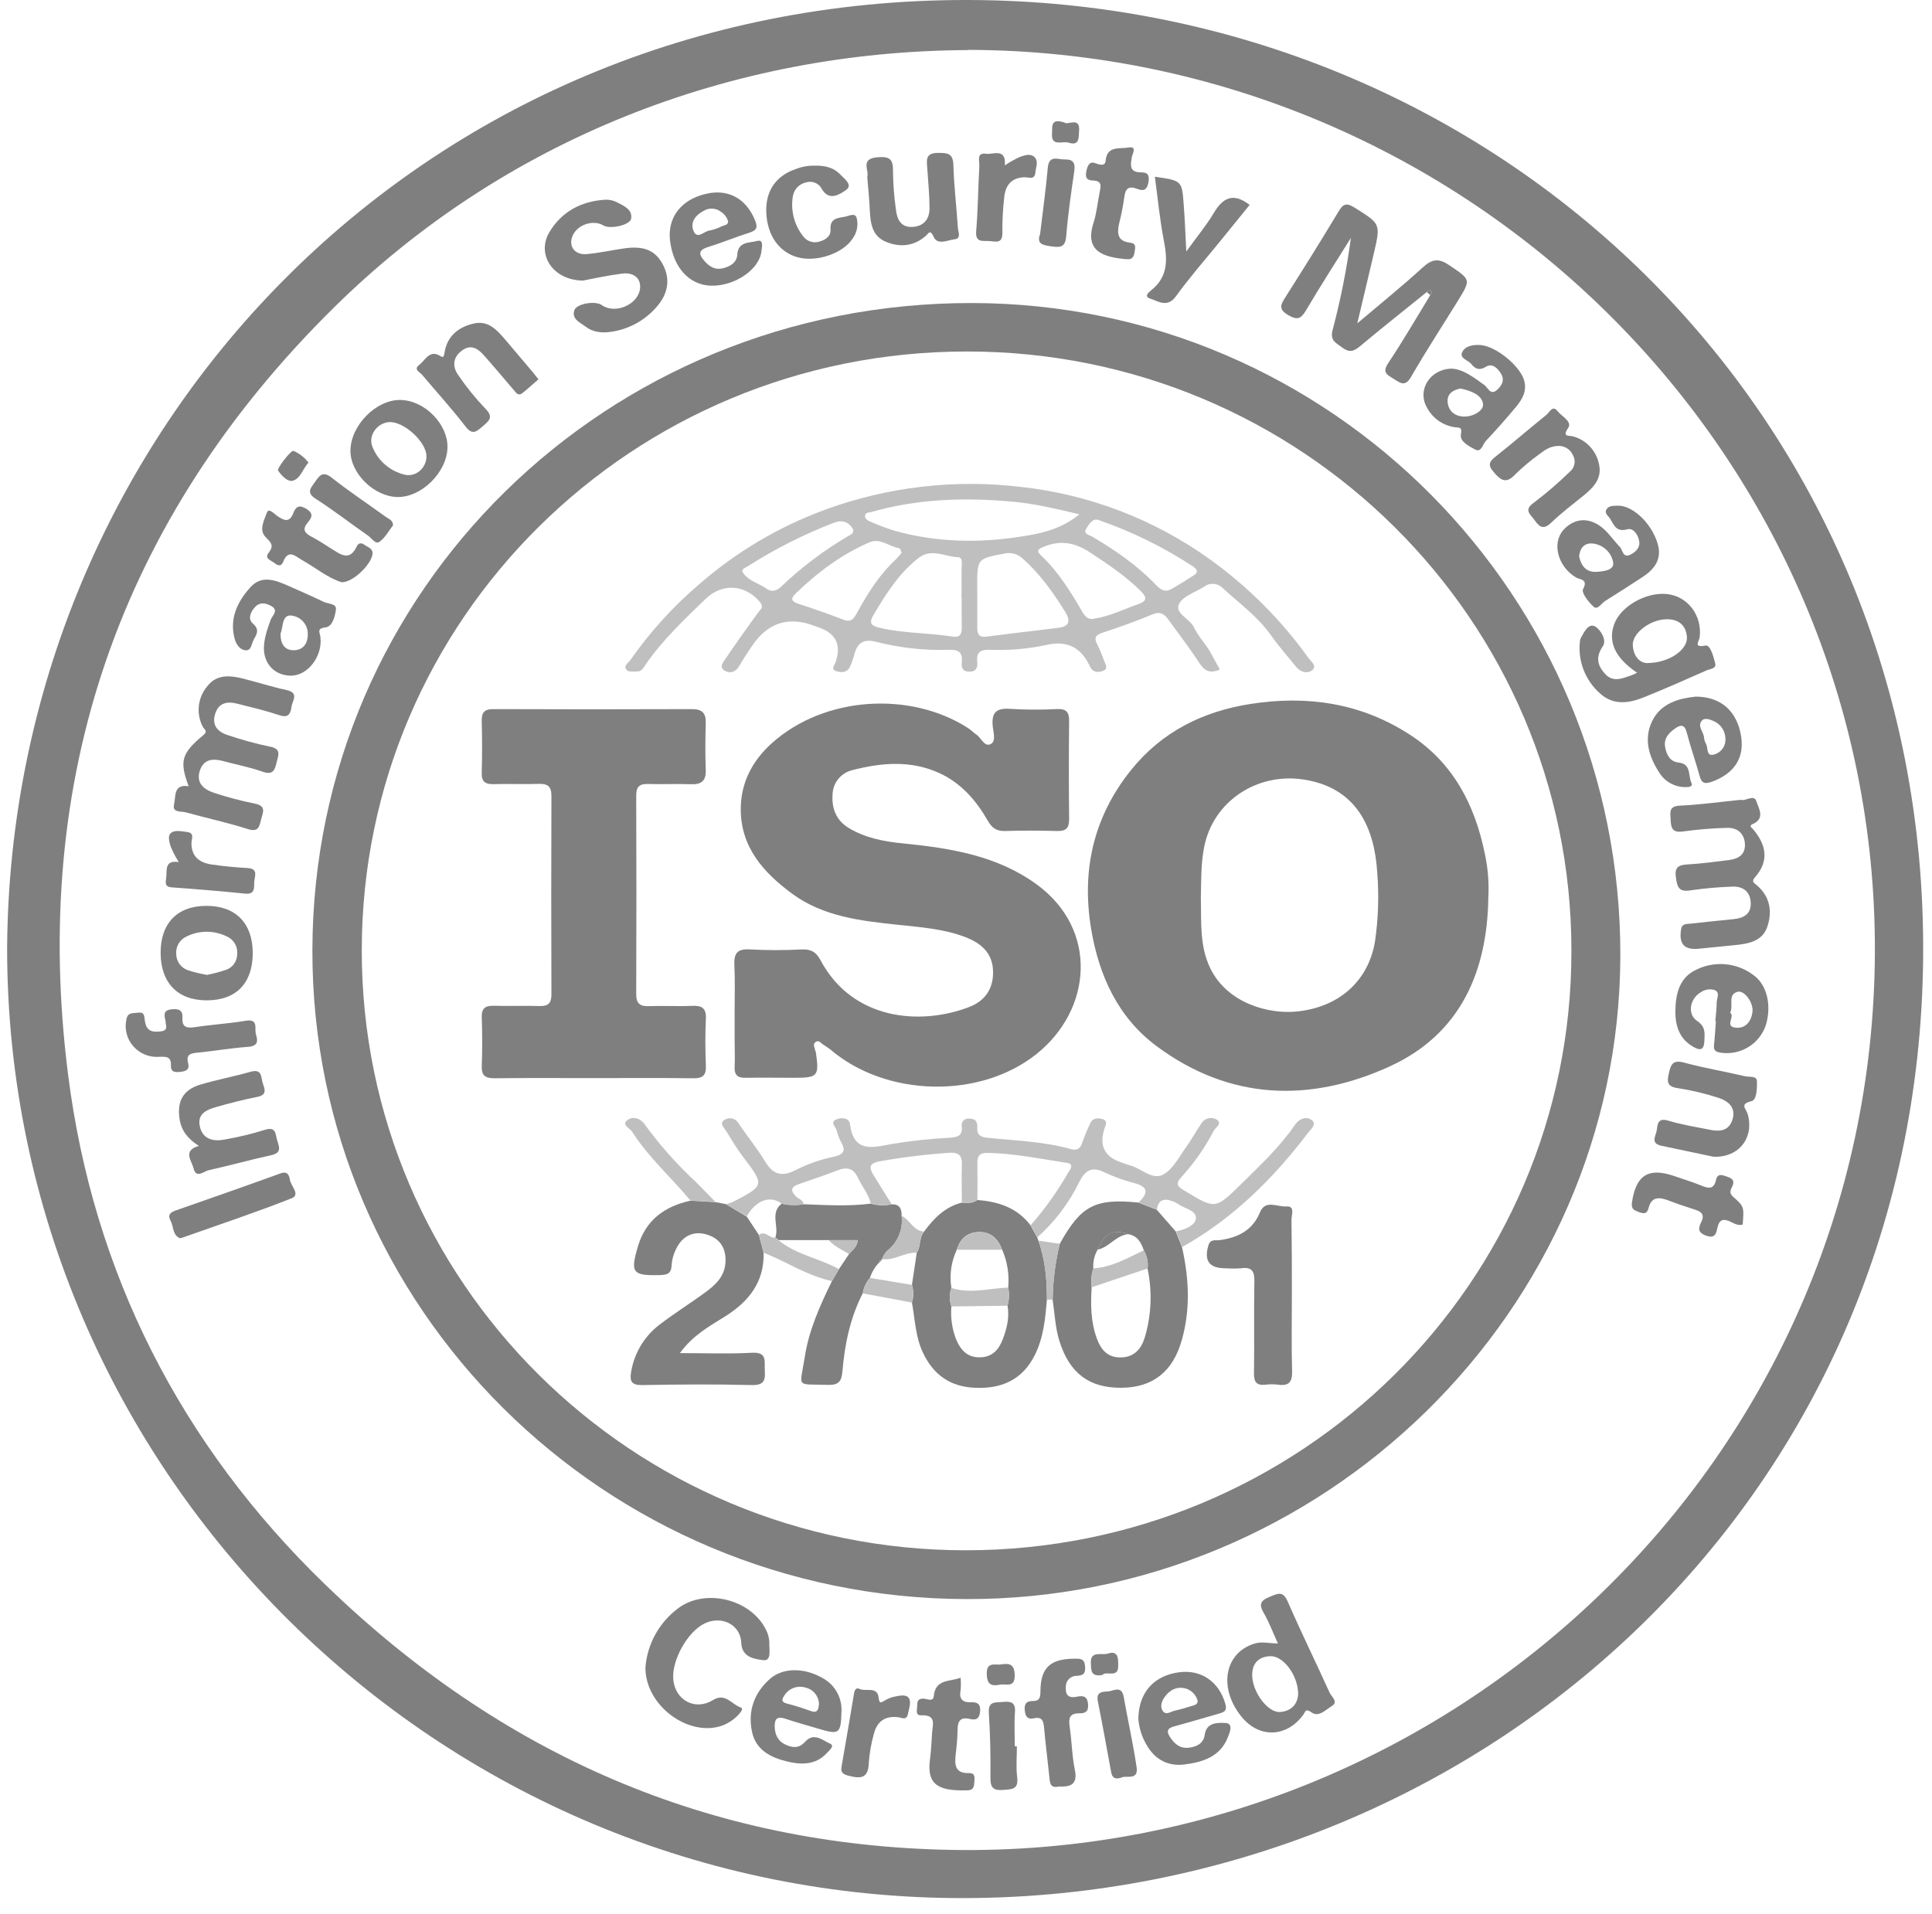 <?xml version="1.0" encoding="UTF-8"?>
<svg xmlns="http://www.w3.org/2000/svg" width="108" height="107" viewBox="0 0 108 107" fill="none">
  <g opacity="0.5">
    <path d="M0.398 53.022C0.575 24.266 23.417 -0.072 54.141 0C83.684 0.07 107.758 23.132 107.505 53.51C107.244 84.058 82.541 106.017 53.987 106.117C24.493 106.219 0.398 82.271 0.398 53.022ZM54.12 2.8C40.849 2.858 28.193 7.785 18.642 17.217C6.643 29.073 1.702 43.574 3.809 60.104C5.209 71.114 10.065 80.752 18.218 88.627C27.997 98.076 39.592 103.204 53.283 103.424C81.126 103.869 104.672 81.631 104.807 53.274C104.927 25.519 82.126 2.868 54.12 2.788V2.8Z" fill="black"></path>
    <path d="M17.463 53.114C17.504 32.991 33.903 16.906 54.342 16.942C74.403 16.974 90.641 33.346 90.578 53.468C90.514 73.242 73.991 89.467 53.98 89.4C33.769 89.332 17.422 73.09 17.463 53.114ZM54.04 19.651C35.336 19.651 20.228 34.618 20.223 53.132C20.217 71.646 35.322 86.67 53.978 86.672C72.725 86.672 87.873 71.676 87.843 53.144C87.845 34.648 72.728 19.653 54.077 19.651C54.065 19.651 54.052 19.651 54.04 19.651Z" fill="black"></path>
    <path d="M79.757 16.329C78.507 17.34 77.245 18.336 76.013 19.368C75.66 19.657 75.417 19.718 75.037 19.435C74.693 19.169 74.332 19.06 74.496 18.441C74.944 16.75 75.284 15.032 75.517 13.3C74.677 14.645 73.818 15.977 73.012 17.342C72.731 17.814 72.535 17.924 72.011 17.616C71.441 17.282 71.597 17.022 71.859 16.607C72.86 15.032 73.848 13.457 74.808 11.852C75.069 11.415 75.242 11.303 75.729 11.611C77.167 12.521 77.188 12.495 76.805 14.138C76.516 15.38 76.218 16.619 75.872 18.08C77.201 16.953 78.392 15.993 79.518 14.964C80.029 14.496 80.4 14.405 81.009 14.824C82.217 15.644 82.244 15.602 81.489 16.831C80.615 18.243 79.71 19.631 78.877 21.074C78.552 21.633 78.293 21.424 77.922 21.19C77.552 20.955 77.24 20.84 77.605 20.296C78.431 19.06 79.174 17.772 79.95 16.505C79.998 16.411 80.112 16.309 79.964 16.225C79.929 16.199 79.828 16.29 79.757 16.329Z" fill="black"></path>
    <path d="M97.306 44.716C97.58 44.81 98.06 44.378 98.188 44.81C98.305 45.181 98.693 45.758 97.982 46.068C97.735 46.175 97.929 46.278 98.012 46.374C98.735 47.239 98.908 48.135 98.109 49.04C97.88 49.3 98.058 49.363 98.215 49.498C98.951 50.132 99.079 50.961 98.795 51.808C98.527 52.613 97.76 52.762 97.003 52.837C96.332 52.905 95.66 52.968 94.987 53.038C94.155 53.127 93.846 52.786 93.971 51.969C94.026 51.619 94.276 51.664 94.49 51.64C95.307 51.547 96.126 51.465 96.943 51.383C97.502 51.32 97.906 51.08 97.865 50.445C97.825 49.809 97.398 49.531 96.787 49.57C96.025 49.598 95.263 49.668 94.508 49.776C93.851 49.886 93.758 49.601 93.683 49.048C93.609 48.495 93.809 48.359 94.319 48.329C95.109 48.284 95.896 48.177 96.683 48.077C97.213 48.009 97.58 47.746 97.541 47.169C97.502 46.592 97.119 46.264 96.544 46.283C95.725 46.304 94.906 46.371 94.095 46.483C93.504 46.571 93.408 46.32 93.389 45.827C93.366 45.384 93.285 45.067 93.936 45.039C95.044 44.99 96.152 44.831 97.306 44.716Z" fill="black"></path>
    <path d="M10.546 43.958C10.027 42.558 10.13 42.129 11.36 41.105C11.652 40.861 11.404 40.776 11.337 40.635C10.947 39.888 11.053 38.983 11.605 38.344C12.115 37.699 12.84 37.755 13.546 37.929C14.37 38.132 15.18 38.397 16.016 38.579C16.743 38.738 16.339 39.17 16.295 39.515C16.244 39.907 16.119 40.155 15.614 39.984C14.839 39.725 14.038 39.536 13.242 39.336C12.702 39.2 12.233 39.291 12.035 39.886C11.824 40.516 12.141 40.908 12.715 41.092C13.489 41.356 14.28 41.573 15.083 41.741C15.752 41.867 15.556 42.225 15.464 42.616C15.363 43.058 15.256 43.352 14.666 43.141C13.96 42.887 13.197 42.747 12.462 42.547C11.887 42.392 11.383 42.444 11.173 43.081C10.947 43.769 11.386 44.131 11.954 44.322C12.706 44.57 13.472 44.773 14.248 44.929C14.924 45.062 14.682 45.454 14.591 45.828C14.499 46.203 14.456 46.539 13.86 46.353C12.718 45.986 11.54 45.736 10.384 45.416C10.121 45.342 9.606 45.454 9.733 44.955C9.83 44.533 9.687 43.814 10.546 43.958Z" fill="black"></path>
    <path d="M32.587 15.687C30.888 15.664 29.979 14.219 30.709 12.983C31.394 11.832 32.49 11.245 33.838 11.165C34.073 11.156 34.306 11.209 34.512 11.319C34.883 11.515 35.363 11.711 35.28 12.225C35.221 12.589 34.105 12.827 33.741 12.609C33.116 12.232 32.153 12.609 31.964 13.309C31.814 13.834 32.171 14.261 32.8 14.205C33.506 14.143 34.191 13.989 34.886 13.888C36 13.727 36.635 13.996 37.057 14.793C37.478 15.589 37.369 16.436 36.668 17.199C36.024 17.928 35.139 18.408 34.172 18.549C33.663 18.625 33.157 18.584 32.742 18.266C32.441 18.037 31.952 17.85 32.1 17.358C32.22 16.969 33.281 16.8 33.642 17.057C34.376 17.582 35.65 17.041 35.776 16.161C35.857 15.591 35.447 15.204 34.775 15.296C33.963 15.4 33.16 15.575 32.587 15.687Z" fill="black"></path>
    <path d="M91.514 37.61C90.279 36.777 89.88 35.883 90.233 34.899C90.586 33.916 91.983 33.1 93.157 33.209C94.33 33.317 95.161 34.392 95.013 35.626C94.987 35.856 94.63 36.227 95.338 36.091C95.611 36.038 95.781 36.709 95.881 37.083C95.962 37.384 95.592 37.395 95.399 37.48C94.251 37.988 93.106 38.495 91.937 38.966C91.092 39.316 90.206 39.458 89.457 38.781C88.627 38.056 88.202 36.98 88.315 35.89C88.32 35.802 88.343 35.718 88.384 35.641C88.56 35.312 88.807 34.833 89.16 35.02C89.467 35.186 89.834 35.785 89.603 36.123C89.174 36.747 89.308 37.221 89.73 37.682C90.203 38.196 90.755 37.899 91.277 37.724C91.332 37.704 91.382 37.675 91.514 37.61ZM92.072 37.071C93.342 37.06 94.355 36.308 94.3 35.608C94.249 34.955 93.836 34.619 93.183 34.621C92.248 34.621 91.221 35.41 91.274 36.091C91.327 36.772 91.722 37.069 92.072 37.071Z" fill="black"></path>
    <path d="M36.08 93.217C36.184 91.914 36.846 90.715 37.896 89.924C39.41 88.771 41.975 89.399 42.815 91.109C42.939 91.34 43.004 91.595 43.006 91.856C42.99 92.218 43.151 92.885 42.653 92.813C42.219 92.754 41.467 92.678 41.437 91.846C41.398 90.827 40.336 90.297 39.378 90.768C38.42 91.238 37.532 92.846 37.638 93.909C37.753 95.072 38.873 95.659 39.867 95.041C40.55 94.623 40.904 95.293 41.406 95.459C41.566 95.511 41.43 95.706 41.331 95.809C41.061 96.119 40.716 96.353 40.326 96.488C38.489 97.106 36.066 95.37 36.08 93.217Z" fill="black"></path>
    <path d="M71.436 91.88C71.151 91.257 70.941 90.683 70.637 90.164C70.334 89.644 70.515 89.464 70.99 89.268C71.465 89.072 71.724 88.939 71.989 89.549C72.73 91.256 73.556 92.925 74.322 94.624C74.424 94.852 74.826 95.149 74.466 95.368C74.106 95.587 73.722 96.024 73.317 95.737C72.965 95.487 72.979 95.702 72.85 95.875C71.881 97.184 70.298 97.186 69.321 95.875C68.086 94.25 68.507 92.346 70.177 91.875C70.57 91.767 70.964 91.88 71.436 91.88ZM72.568 94.722C72.568 93.662 71.735 92.558 71.002 92.593C70.344 92.622 69.991 93.006 69.998 93.662C70.009 94.61 70.881 95.762 71.556 95.713C72.204 95.665 72.531 95.263 72.568 94.722Z" fill="black"></path>
    <path d="M81.146 20.61C81.796 20.64 82.369 21.091 82.967 21.517C83.168 21.66 83.311 22.11 83.657 21.821C83.922 21.602 84.141 21.275 83.911 20.897C83.723 20.586 83.421 20.281 83.057 20.507C82.694 20.733 82.456 20.619 82.247 20.353C82.071 20.125 81.552 20.04 81.746 19.671C81.923 19.331 82.367 19.263 82.763 19.291C83.615 19.352 84.944 20.432 85.192 21.24C85.379 21.849 85.099 22.325 84.739 22.756C84.199 23.407 83.636 24.038 83.057 24.656C82.881 24.843 82.81 25.323 82.454 25.127C82.124 24.952 81.596 24.686 81.665 24.292C81.743 23.849 81.588 23.923 81.312 23.884C80.631 23.781 80.045 23.352 79.744 22.738C79.225 21.798 79.939 20.633 81.146 20.61ZM81.646 21.72C81.229 21.797 80.899 22.01 80.921 22.444C80.947 22.969 81.326 23.281 81.843 23.289C82.36 23.298 82.946 22.955 82.902 22.589C82.84 22.061 82.196 21.842 81.646 21.72Z" fill="black"></path>
    <path d="M90.45 28.27C91.287 28.27 92.317 29.25 92.661 30.385C92.926 31.26 92.485 31.829 91.795 32.277C91.105 32.725 90.426 33.167 89.731 33.598C89.522 33.729 89.311 34.112 89.095 33.929C88.804 33.677 88.389 33.129 88.492 32.945C88.794 32.371 88.34 32.42 88.098 32.284C87.071 31.668 86.733 30.343 87.412 29.61C88.024 28.95 88.857 28.898 89.6 29.529C89.953 29.829 90.214 30.229 90.537 30.56C90.713 30.735 90.713 31.215 91.13 31.015C91.41 30.88 91.691 30.639 91.634 30.268C91.578 29.897 91.303 29.496 90.966 29.592C90.331 29.767 90.223 29.337 90.004 28.996C89.903 28.84 89.665 28.691 89.808 28.471C89.951 28.25 90.214 28.285 90.45 28.27ZM88.273 31.104C88.382 31.629 88.67 32.013 89.265 31.969C89.639 31.941 90.263 31.89 90.173 31.421C90.062 30.858 89.588 30.434 89.011 30.385C88.564 30.352 88.321 30.639 88.273 31.104Z" fill="black"></path>
    <path d="M95.889 57.089C95.915 56.739 95.963 56.389 95.965 56.039C95.965 55.803 96.183 55.488 95.836 55.348C95.578 55.273 95.299 55.318 95.079 55.472C94.465 55.822 94.301 56.697 94.871 57.079C95.349 57.401 95.294 57.747 95.276 58.185C95.255 58.748 95.013 58.738 94.624 58.507C93.845 58.046 93.642 57.301 93.655 56.482C93.671 55.542 93.893 54.634 94.834 54.207C95.864 53.703 97.094 53.819 98.01 54.508C98.784 55.056 99.04 56.206 98.716 57.296C98.37 58.367 97.288 59.026 96.169 58.85C95.859 58.802 95.778 58.675 95.816 58.395C95.866 57.961 95.885 57.52 95.919 57.089H95.889ZM96.718 56.62C97.014 56.823 96.365 57.404 97.052 57.457C97.581 57.499 97.895 57.107 97.964 56.582C98.033 56.057 97.505 55.331 97.113 55.451C96.564 55.626 96.917 56.197 96.718 56.62Z" fill="black"></path>
    <path d="M39.779 15.973C38.544 15.955 37.639 14.97 37.456 13.458C37.298 12.165 38.078 11.15 39.476 10.834C40.711 10.548 41.708 11.101 42.202 12.305C42.359 12.69 42.326 12.869 41.904 13.005C41.122 13.25 40.365 13.569 39.584 13.808C39.024 13.983 39.054 14.227 39.382 14.594C39.651 14.897 39.959 15.1 40.381 15.005C40.803 14.911 41.188 14.695 41.216 14.228C41.262 13.492 41.909 13.586 42.312 13.474C42.714 13.362 42.587 13.824 42.566 14.036C42.462 15.049 41.106 15.989 39.779 15.973ZM40.704 12.384C40.644 12.162 40.501 11.969 40.307 11.845C40.025 11.621 39.631 11.6 39.326 11.793C38.865 12.032 38.565 12.449 38.774 12.925C38.982 13.401 39.358 12.925 39.656 12.89C39.912 12.839 40.16 12.751 40.393 12.632C40.512 12.583 40.69 12.585 40.704 12.384Z" fill="black"></path>
    <path d="M95.784 64.67C94.942 64.495 93.91 64.272 92.878 64.057C92.225 63.921 92.576 63.487 92.618 63.166C92.664 62.816 92.694 62.482 93.261 62.654C94.016 62.883 94.805 63.004 95.579 63.161C96.155 63.282 96.659 63.221 96.852 62.572C97.044 61.922 96.612 61.558 96.093 61.387C95.341 61.138 94.57 60.955 93.787 60.836C93.188 60.746 93.181 60.486 93.291 60.004C93.4 59.523 93.501 59.233 94.136 59.406C95.265 59.714 96.43 59.905 97.568 60.174C97.796 60.228 98.21 60.122 98.216 60.463C98.216 60.85 98.216 61.492 97.898 61.567C97.222 61.723 97.617 62.01 97.692 62.267C98.073 63.56 97.249 64.727 95.784 64.67Z" fill="black"></path>
    <path d="M94.787 38.946C96.216 38.946 97.111 39.776 97.33 41.169C97.522 42.383 96.933 43.258 95.698 43.703C95.293 43.848 95.122 43.792 95.009 43.38C94.787 42.569 94.503 41.772 94.291 40.957C94.162 40.463 93.926 40.518 93.612 40.745C93.259 40.997 92.996 41.309 93.083 41.769C93.158 42.189 93.346 42.577 93.827 42.63C94.565 42.709 94.356 43.363 94.549 43.758C94.662 43.991 94.392 44.007 94.221 44.005C93.619 44.009 93.06 43.697 92.749 43.186C92.17 42.294 91.867 41.312 92.363 40.301C92.859 39.289 93.896 39.042 94.787 38.946ZM96.451 41.282C96.442 40.864 96.19 40.49 95.805 40.318C95.586 40.22 95.297 40.11 95.142 40.282C94.856 40.596 95.237 40.913 95.258 41.239C95.265 41.356 95.301 41.47 95.361 41.571C95.496 41.788 95.361 42.282 95.775 42.194C96.199 42.101 96.488 41.711 96.451 41.282Z" fill="black"></path>
    <path d="M47.036 95.734C47.006 96.931 46.907 96.999 45.732 96.642C45.116 96.457 44.497 96.292 43.885 96.084C43.44 95.937 43.301 96.107 43.306 96.521C43.311 96.936 43.461 97.314 43.876 97.52C44.291 97.727 44.67 97.753 44.995 97.388C45.503 96.819 45.983 97.305 46.406 97.484C46.683 97.603 46.346 97.874 46.209 98.021C45.591 98.682 44.797 98.67 44.006 98.481C43.087 98.261 42.258 97.841 42.041 96.833C41.788 95.667 42.155 94.638 43.055 93.849C43.773 93.225 44.961 93.235 45.947 93.797C46.669 94.168 47.098 94.931 47.036 95.734ZM45.78 95.254C45.767 94.819 45.46 94.446 45.032 94.35C44.571 94.204 44.072 94.399 43.832 94.813C43.687 95.027 43.689 95.163 43.982 95.24C44.43 95.354 44.871 95.492 45.303 95.652C45.695 95.799 45.757 95.589 45.78 95.254Z" fill="black"></path>
    <path d="M87.073 24.933C86.667 24.943 86.35 25.159 86.05 25.391C85.575 25.731 85.127 26.107 84.71 26.515C84.202 27.057 83.909 26.881 83.498 26.392C83.145 25.981 83.257 25.797 83.617 25.517C84.576 24.756 85.503 23.953 86.457 23.183C86.623 23.048 86.787 22.628 87.068 22.985C87.303 23.283 87.903 23.571 87.662 23.923C87.294 24.462 87.737 24.333 87.934 24.396C88.688 24.604 89.254 25.222 89.392 25.986C89.552 26.746 89.09 27.241 88.548 27.684C87.938 28.181 87.303 28.655 86.738 29.201C86.322 29.603 86.092 29.521 85.796 29.096C85.556 28.746 85.141 28.524 85.759 28.091C86.456 27.563 87.119 26.992 87.744 26.382C88.035 26.154 88.109 25.748 87.92 25.433C87.774 25.106 87.433 24.905 87.073 24.933Z" fill="black"></path>
    <path d="M22.219 27.787C20.908 27.764 19.592 26.471 19.59 25.206C19.59 23.794 21.024 22.334 22.39 22.361C23.756 22.387 25.049 23.729 25.014 25.033C24.977 26.413 23.558 27.81 22.219 27.787ZM23.839 25.512C23.839 24.7 22.554 23.533 21.737 23.6C21.065 23.656 20.56 24.37 20.823 24.989C21.132 25.761 21.797 26.338 22.611 26.536C23.244 26.693 23.841 26.163 23.839 25.511V25.512Z" fill="black"></path>
    <path d="M14.752 36.264C14.752 35.698 14.943 35.184 15.126 34.661C15.213 34.414 15.622 34.123 15.138 33.866C14.835 33.705 14.517 33.651 14.256 33.94C13.995 34.228 13.84 34.603 14.145 34.87C14.535 35.212 14.339 35.476 14.177 35.772C14.057 35.987 14.055 36.368 13.748 36.356C13.395 36.342 13.197 36.006 13.114 35.703C12.815 34.577 13.275 33.633 13.997 32.832C14.625 32.132 15.391 32.433 16.114 32.75C16.783 33.045 17.452 33.339 18.112 33.656C18.355 33.773 18.817 33.735 18.779 34.073C18.727 34.444 18.602 35.019 18.21 35.072C17.681 35.142 17.879 35.338 17.912 35.618C18.041 36.708 17.182 37.798 16.238 37.775C15.368 37.756 14.766 37.14 14.752 36.264ZM15.68 35.429C15.68 35.98 15.89 36.363 16.437 36.353C16.984 36.342 17.215 35.92 17.206 35.459C17.221 34.898 16.779 34.43 16.215 34.409C15.749 34.424 15.83 35.093 15.68 35.429Z" fill="black"></path>
    <path d="M63.635 96.099C63.651 94.576 64.547 93.665 65.929 93.49C67.164 93.332 68.14 94.031 68.493 95.24C68.623 95.684 68.392 95.731 68.097 95.815C67.28 96.046 66.469 96.293 65.648 96.515C65.269 96.617 65.182 96.769 65.403 97.11C65.66 97.506 65.975 97.773 66.479 97.707C66.92 97.649 67.28 97.46 67.346 96.983C67.443 96.262 68.127 96.314 68.496 96.326C68.978 96.346 68.736 96.883 68.628 97.151C68.203 98.211 67.24 98.514 66.229 98.645C65.302 98.766 64.57 98.379 64.101 97.564C63.834 97.117 63.675 96.617 63.635 96.099ZM66.949 95.082C66.864 94.771 66.631 94.522 66.326 94.412C65.817 94.258 65.406 94.459 65.11 94.867C64.956 95.079 64.844 95.36 64.971 95.604C65.147 95.94 65.431 95.693 65.66 95.642C66.001 95.565 66.335 95.467 66.67 95.36C66.809 95.32 66.954 95.282 66.949 95.082Z" fill="black"></path>
    <path d="M11.118 64.064C10.511 63.679 10.142 63.223 10.04 62.572C9.883 61.566 10.234 60.923 11.215 60.633C12.14 60.36 13.092 60.18 14.021 59.917C14.658 59.742 14.582 60.222 14.686 60.547C14.79 60.873 14.959 61.21 14.384 61.324C13.61 61.476 12.844 61.674 12.09 61.889C11.57 62.036 11.031 62.253 11.164 62.939C11.303 63.66 11.87 63.832 12.512 63.716C13.288 63.583 14.054 63.401 14.806 63.167C15.443 62.962 15.393 63.408 15.492 63.746C15.591 64.084 15.785 64.446 15.169 64.582C13.998 64.834 12.842 65.165 11.67 65.421C11.399 65.478 10.964 65.914 10.822 65.321C10.723 64.904 10.185 64.327 11.118 64.064Z" fill="black"></path>
    <path d="M48.48 9.887C48.605 9.537 48.062 8.878 49.036 8.794C49.696 8.736 49.928 8.864 49.918 9.537C49.925 10.265 49.98 10.992 50.082 11.712C50.144 12.237 50.333 12.71 50.986 12.687C51.638 12.664 51.956 12.248 51.961 11.66C51.961 10.908 51.885 10.152 51.834 9.397C51.802 8.949 51.718 8.552 52.436 8.547C52.999 8.547 53.276 8.582 53.295 9.238C53.327 10.4 53.472 11.56 53.544 12.72C53.558 12.95 53.752 13.333 53.368 13.377C52.983 13.42 52.411 13.727 52.194 13.245C51.991 12.799 51.917 13.044 51.749 13.189C51.081 13.772 50.308 13.842 49.528 13.52C48.748 13.198 48.663 12.491 48.623 11.77C48.598 11.158 48.535 10.549 48.48 9.887Z" fill="black"></path>
    <path d="M30.098 21.207C29.798 21.466 29.51 21.732 29.205 21.975C28.962 22.171 28.84 21.94 28.715 21.8C28.16 21.161 27.626 20.507 27.061 19.875C26.736 19.513 26.355 19.222 25.844 19.583C25.332 19.943 25.265 20.468 25.605 20.955C26.062 21.628 26.576 22.264 27.139 22.853C27.624 23.347 27.315 23.541 26.962 23.851C26.609 24.16 26.394 24.328 26.013 23.833C25.251 22.841 24.398 21.908 23.597 20.955C23.476 20.808 23.102 20.655 23.421 20.414C23.74 20.172 23.963 19.637 24.455 19.823C24.709 19.919 24.783 20.125 24.852 19.7C25 18.787 25.627 18.283 26.484 18.087C27.294 17.901 27.783 18.449 28.249 18.995C28.755 19.595 29.263 20.195 29.773 20.796C29.867 20.907 29.951 21.023 30.098 21.207Z" fill="black"></path>
    <path d="M14.129 53.274C14.129 54.961 13.212 55.919 11.572 55.926C9.933 55.934 8.989 54.947 8.979 53.289C8.968 51.632 9.898 50.645 11.537 50.644C13.176 50.642 14.122 51.611 14.129 53.274ZM11.587 54.499C11.952 54.429 12.31 54.332 12.661 54.213C13.028 54.072 13.268 53.716 13.259 53.324C13.295 52.903 13.053 52.507 12.659 52.344C11.962 52.008 11.151 52.008 10.454 52.344C10.062 52.511 9.82 52.904 9.85 53.324C9.85 53.746 10.122 54.122 10.528 54.252C10.876 54.36 11.228 54.444 11.587 54.506V54.499Z" fill="black"></path>
    <path d="M66.315 14.061C66.915 13.229 67.432 12.608 67.842 11.922C68.337 11.089 68.9 10.723 69.855 11.455L68.152 13.555C67.344 14.55 66.492 15.515 65.745 16.552C65.257 17.231 64.759 16.845 64.283 16.689C63.93 16.577 64.226 16.328 64.346 16.234C65.32 15.467 65.265 14.484 65.052 13.41C64.83 12.249 64.718 11.07 64.558 9.882C66.068 10.097 66.075 10.095 66.171 11.457C66.234 12.249 66.262 13.023 66.315 14.061Z" fill="black"></path>
    <path d="M45.517 9.263C46.117 9.243 46.604 9.371 46.963 9.747C47.192 9.989 47.7 10.342 47.292 10.622C46.994 10.829 46.37 11.286 45.948 10.579C45.791 10.251 45.415 10.089 45.066 10.195C44.679 10.277 44.383 10.587 44.321 10.974C44.191 11.758 44.393 12.561 44.882 13.191C45.089 13.49 45.47 13.618 45.817 13.503C46.17 13.405 46.449 13.188 46.426 12.848C46.375 12.118 46.938 12.204 47.347 12.089C47.524 12.036 47.804 11.914 47.885 12.174C47.991 12.575 47.91 13.002 47.663 13.336C47.134 14.164 45.655 14.673 44.598 14.386C43.541 14.099 42.879 13.147 42.834 11.851C42.798 10.675 43.372 9.828 44.48 9.453C44.81 9.322 45.163 9.257 45.517 9.263Z" fill="black"></path>
    <path d="M9.254 57.075C9.165 56.725 9.134 56.476 9.591 56.429C9.993 56.387 10.222 56.466 10.198 56.907C10.168 57.46 10.466 57.491 10.923 57.421C11.849 57.279 12.79 57.227 13.713 57.071C14.482 56.935 14.209 57.507 14.307 57.825C14.425 58.205 14.424 58.48 13.877 58.525C12.943 58.593 12.017 58.753 11.084 58.846C10.687 58.884 10.378 58.922 10.517 59.442C10.611 59.792 10.402 59.892 10.086 59.925C9.771 59.958 9.54 59.937 9.557 59.565C9.573 59.04 9.264 59.075 8.871 59.084C7.913 59.143 7.089 58.42 7.029 57.47C7.018 57.299 7.034 57.125 7.074 56.957C7.142 56.628 7.367 56.649 7.604 56.627C7.84 56.604 8.027 56.56 8.071 56.861C8.082 57.005 8.107 57.148 8.146 57.288C8.297 57.724 8.661 57.701 9.028 57.656C9.453 57.587 9.234 57.267 9.254 57.075Z" fill="black"></path>
    <path d="M59.19 99.882C58.743 99.974 58.699 99.736 58.671 99.444C58.574 98.492 58.449 97.542 58.364 96.59C58.331 96.214 58.253 95.965 57.798 96.065C57.464 96.139 57.332 95.992 57.289 95.659C57.244 95.293 57.346 95.097 57.731 95.101C58.144 95.101 58.158 94.87 58.161 94.532C58.177 93.228 58.714 92.744 60.058 92.732C60.374 92.732 60.616 92.712 60.654 93.144C60.688 93.521 60.598 93.669 60.212 93.689C59.878 93.675 59.596 93.93 59.58 94.263C59.58 94.27 59.58 94.277 59.58 94.284C59.55 94.719 59.688 94.961 60.176 94.861C60.529 94.791 60.785 94.805 60.824 95.286C60.857 95.712 60.647 95.79 60.323 95.787C59.779 95.787 59.732 96.07 59.793 96.524C59.915 97.325 59.92 98.147 60.084 98.94C60.273 99.826 59.769 99.897 59.19 99.882Z" fill="black"></path>
    <path d="M61.241 9.128C61.559 9.247 61.783 9.268 61.807 8.978C61.88 8.125 62.616 8.339 63.083 8.248C63.579 8.152 63.304 8.598 63.272 8.773C63.187 9.249 63.129 9.648 63.819 9.637C64.216 9.637 64.26 9.868 64.191 10.225C64.114 10.638 63.904 10.692 63.577 10.563C63.094 10.372 62.901 10.538 62.847 11.037C62.778 11.525 62.683 12.01 62.561 12.488C62.439 13.03 62.459 13.491 63.166 13.566C63.53 13.604 63.463 13.837 63.427 14.072C63.392 14.306 63.328 14.521 63 14.493C61.723 14.388 60.606 14.084 61.126 12.467C61.303 11.917 61.356 11.331 61.469 10.762C61.534 10.437 61.631 10.108 61.107 10.094C60.701 10.082 60.657 9.875 60.74 9.511C60.823 9.147 60.983 9.018 61.241 9.128Z" fill="black"></path>
    <path d="M97.419 68.46C97.166 68.54 96.953 68.405 96.75 68.309C96.344 68.117 96.111 68.16 96.004 68.643C95.94 68.93 95.892 69.27 95.372 69.081C94.851 68.892 94.957 68.619 95.118 68.283C95.278 67.947 95.144 67.758 94.798 67.644C94.297 67.485 93.796 67.315 93.304 67.128C92.774 66.928 92.321 66.86 92.15 67.56C92.067 67.896 91.85 67.85 91.61 67.761C91.37 67.672 91.169 67.606 91.227 67.221C91.453 65.703 92.139 65.254 93.583 65.747C94.082 65.922 94.588 66.071 95.077 66.272C95.474 66.431 95.799 66.542 95.926 65.966C96.011 65.579 96.279 65.691 96.542 65.782C96.849 65.885 96.992 66.015 96.826 66.349C96.741 66.524 96.649 66.699 96.865 66.892C97.502 67.453 97.493 67.464 97.419 68.46Z" fill="black"></path>
    <path d="M19.085 32.548C18.323 32.31 17.643 31.739 16.885 31.311C16.502 31.094 16.121 30.672 15.826 31.419C15.722 31.689 15.517 31.622 15.334 31.472C15.15 31.321 14.758 31.235 15.018 30.903C15.337 30.494 15.15 30.334 14.841 30.019C14.458 29.629 14.771 29.071 14.926 28.649C15.023 28.383 15.325 28.724 15.484 28.835C15.872 29.101 16.179 29.256 16.403 28.67C16.541 28.31 16.738 28.206 17.132 28.453C17.559 28.719 17.419 28.957 17.202 29.214C16.881 29.594 17.026 29.802 17.412 30.004C17.799 30.205 18.164 30.45 18.535 30.683C19.041 30.999 19.547 31.4 19.946 30.543C20.038 30.345 20.204 30.334 20.378 30.462C20.553 30.59 20.775 30.637 20.82 30.858C20.922 31.39 19.747 32.599 19.085 32.548Z" fill="black"></path>
    <path d="M53.7 93.795C53.719 94.019 53.719 94.245 53.7 94.469C53.605 94.95 53.769 95.191 54.279 95.169C54.632 95.155 54.82 95.254 54.789 95.667C54.757 96.08 54.577 96.192 54.222 96.103C53.633 95.965 53.525 96.278 53.529 96.761C53.516 97.197 53.483 97.632 53.425 98.065C53.366 98.628 53.354 99.151 54.16 99.129C54.531 99.118 54.478 99.374 54.468 99.61C54.457 99.846 54.436 100.081 54.104 100.091C52.551 100.137 51.784 99.853 51.986 98.366C52.055 97.877 52.068 97.38 52.103 96.887C52.135 96.421 52.362 95.863 51.499 95.898C51.136 95.912 51.279 95.566 51.272 95.356C51.265 95.146 51.311 94.962 51.605 94.964C51.812 94.964 52.166 95.17 52.198 94.833C52.288 93.849 53.089 94.035 53.7 93.795Z" fill="black"></path>
    <path d="M10.065 69.226C9.641 69.063 9.712 68.576 9.536 68.251C9.359 67.926 9.513 67.782 9.82 67.675C11.773 66.993 13.728 66.309 15.674 65.603C16.075 65.457 16.161 65.696 16.204 65.953C16.25 66.303 16.814 66.79 16.304 66.991C14.3 67.786 12.246 68.465 10.217 69.186C10.18 69.196 10.151 69.201 10.065 69.226Z" fill="black"></path>
    <path d="M56.172 9.245C56.442 9.061 56.729 8.902 57.027 8.767C57.29 8.678 57.636 8.559 57.85 8.806C58.063 9.052 57.899 9.364 57.878 9.647C57.844 10.081 57.493 9.903 57.267 9.91C56.54 9.933 56.209 10.361 56.14 11.007C56.062 11.67 56.027 12.337 56.034 13.005C56.05 13.667 55.628 13.49 55.275 13.474C54.922 13.459 54.515 13.565 54.569 12.923C54.67 11.709 54.679 10.487 54.746 9.269C54.762 8.998 54.569 8.519 55.123 8.597C55.517 8.657 56.246 8.242 56.172 9.245Z" fill="black"></path>
    <path d="M50.136 95.999C49.407 95.933 49.005 96.307 48.848 96.944C48.698 97.476 48.603 98.022 48.566 98.573C48.538 99.448 48.088 99.448 47.422 99.273C47.092 99.184 46.988 99.072 47.047 98.748C47.281 97.431 47.498 96.111 47.721 94.794C47.754 94.591 47.786 94.3 48.056 94.426C48.409 94.591 49.039 94.26 49.115 94.904C49.157 95.254 49.226 95.214 49.468 95.067C49.64 94.96 49.831 94.885 50.032 94.848C50.313 94.797 50.699 94.699 50.831 94.984C50.934 95.205 50.81 95.543 50.754 95.823C50.664 96.244 50.344 95.985 50.136 95.999Z" fill="black"></path>
    <path d="M9.994 48.196C9.816 47.919 9.663 47.625 9.539 47.321C9.463 47.062 9.336 46.68 9.62 46.525C9.839 46.406 10.185 46.477 10.467 46.516C10.894 46.572 10.702 46.913 10.702 47.137C10.702 47.898 11.157 48.234 11.835 48.332C12.512 48.43 13.169 48.493 13.839 48.53C14.453 48.563 14.238 48.985 14.213 49.284C14.189 49.583 14.296 50.021 13.7 49.96C12.334 49.821 10.967 49.708 9.597 49.61C9.244 49.583 9.244 49.401 9.282 49.142C9.359 48.702 9.146 48.07 9.994 48.196Z" fill="black"></path>
    <path d="M62.654 99.394C62.234 99.508 62.157 99.3 62.109 99.044C61.865 97.73 61.633 96.419 61.368 95.105C61.262 94.58 61.638 94.58 61.932 94.564C62.227 94.549 62.697 94.201 62.815 94.862C63.046 96.178 63.344 97.487 63.538 98.805C63.653 99.585 62.896 99.219 62.654 99.394Z" fill="black"></path>
    <path d="M58.141 13.095C58.294 11.804 58.464 10.595 58.572 9.382C58.639 8.636 59.133 8.925 59.524 8.915C59.997 8.902 60.114 9.112 60.054 9.564C59.877 10.768 59.701 11.977 59.604 13.19C59.558 13.748 59.358 13.858 58.842 13.784C58.325 13.711 57.922 13.667 58.141 13.095Z" fill="black"></path>
    <path d="M56.845 97.631C56.845 98.212 56.789 98.8 56.861 99.37C56.946 100.047 56.561 100.033 56.083 100.07C55.553 100.112 55.361 99.967 55.366 99.414C55.379 98.189 55.356 96.964 55.276 95.757C55.234 95.09 55.645 95.193 56.046 95.153C56.489 95.107 56.78 95.153 56.737 95.716C56.692 96.352 56.727 96.992 56.727 97.631H56.845Z" fill="black"></path>
    <path d="M21.971 29.369C21.737 29.668 21.537 30.053 21.221 30.284C20.992 30.459 20.782 30.091 20.581 29.951C19.6 29.271 18.657 28.534 17.654 27.89C17.094 27.54 17.377 27.279 17.611 26.942C17.863 26.578 18.045 26.317 18.545 26.709C19.527 27.482 20.572 28.175 21.585 28.91C21.737 29.021 21.966 29.078 21.971 29.369Z" fill="black"></path>
    <path d="M17.247 25.866C16.924 26.195 16.809 26.754 16.364 26.877C16.068 26.949 15.75 26.599 15.547 26.314C15.461 26.191 16.278 25.148 16.405 25.207C16.738 25.349 17.03 25.577 17.247 25.866Z" fill="black"></path>
    <path d="M59.511 6.855C59.675 7.012 60.393 6.505 60.321 7.313C60.292 7.663 60.361 8.178 59.743 7.976C59.408 7.868 58.738 8.226 58.81 7.451C58.837 7.14 58.685 6.568 59.511 6.855Z" fill="black"></path>
    <path d="M55.912 94.182C55.413 94.285 55.175 94.182 55.16 93.59C55.145 92.874 55.633 93.109 55.981 93.051C56.456 92.972 56.713 93.067 56.722 93.659C56.734 94.379 56.246 94.127 55.912 94.182Z" fill="black"></path>
    <path d="M61.636 93.641C60.93 93.777 61.004 93.31 60.981 93.002C60.929 92.255 61.592 92.559 61.931 92.447C62.568 92.236 62.502 92.839 62.508 93.135C62.524 93.853 61.804 93.391 61.636 93.641Z" fill="black"></path>
    <path d="M79.758 16.328C79.828 16.29 79.934 16.199 79.964 16.22C80.112 16.304 79.998 16.405 79.95 16.5L79.758 16.328Z" fill="black"></path>
    <path d="M83.199 50.176C83.139 54.346 81.627 57.823 77.674 59.626C73.221 61.656 68.74 61.516 64.668 58.497C62.494 56.886 61.439 54.553 60.999 51.956C60.446 48.677 61.12 45.667 63.235 43.04C64.945 40.918 67.228 39.773 69.896 39.357C73.073 38.86 76.072 39.301 78.807 41.07C81.239 42.645 82.451 45.004 83.007 47.748C83.178 48.545 83.243 49.363 83.199 50.176ZM67.129 50.213C67.161 51.539 67.047 52.883 67.659 54.14C68.596 56.065 70.888 56.731 72.557 56.544C74.992 56.271 76.522 54.721 76.864 52.626C77.048 51.361 77.09 50.078 76.99 48.804C76.84 46.285 75.844 44.026 72.855 43.578C70.272 43.191 67.821 44.785 67.313 47.352C67.126 48.297 67.149 49.256 67.129 50.222V50.213Z" fill="black"></path>
    <path d="M41.064 56.697C41.064 55.796 41.097 54.891 41.053 53.992C41.02 53.341 41.171 53.029 41.918 53.08C42.886 53.131 43.855 53.131 44.824 53.08C45.323 53.064 45.614 53.208 45.86 53.67C47.658 57.059 51.464 57.334 54.153 56.309C55.076 55.959 55.54 55.269 55.512 54.284C55.482 53.267 54.834 52.725 53.957 52.389C52.743 51.925 51.457 51.838 50.178 51.701C48.104 51.481 46.015 51.243 44.28 49.964C42.661 48.77 41.369 47.33 41.41 45.139C41.438 43.678 42.105 42.483 43.149 41.547C46.101 38.902 50.901 38.64 54.102 40.696C54.278 40.806 54.416 40.957 54.584 41.072C54.857 41.258 55.03 41.781 55.383 41.597C55.69 41.441 55.529 40.948 55.496 40.623C55.42 39.874 55.649 39.573 56.459 39.63C57.34 39.685 58.224 39.688 59.106 39.641C59.609 39.625 59.77 39.816 59.764 40.304C59.745 42.138 59.745 43.972 59.764 45.806C59.764 46.303 59.588 46.471 59.094 46.459C58.127 46.432 57.153 46.429 56.188 46.459C55.709 46.474 55.452 46.292 55.219 45.886C54.573 44.756 53.733 43.786 52.519 43.225C50.92 42.49 49.26 42.635 47.623 43.062C46.998 43.223 46.557 43.774 46.541 44.415C46.486 45.193 46.742 45.86 47.432 46.282C48.374 46.856 49.431 47.052 50.523 47.157C53.156 47.423 55.75 47.834 57.964 49.454C61.4 51.969 61.065 56.442 57.929 58.937C54.753 61.465 49.525 61.32 46.44 58.692C46.301 58.585 46.158 58.486 46.008 58.395C45.892 58.318 45.791 58.155 45.632 58.233C45.417 58.34 45.523 58.528 45.563 58.69C45.583 58.744 45.599 58.8 45.611 58.856C45.798 60.158 45.717 60.256 44.413 60.256C43.502 60.256 42.592 60.241 41.681 60.256C41.226 60.267 41.044 60.094 41.066 59.642C41.09 59.149 41.066 58.654 41.066 58.158V56.697H41.064Z" fill="black"></path>
    <path d="M33.123 60.274C31.302 60.274 29.481 60.26 27.653 60.283C27.123 60.283 26.91 60.138 26.931 59.583C26.966 58.682 26.961 57.777 26.931 56.876C26.915 56.372 27.125 56.216 27.607 56.23C28.459 56.255 29.311 56.218 30.162 56.244C30.66 56.26 30.827 56.069 30.825 55.586C30.811 51.889 30.811 48.191 30.825 44.493C30.825 43.925 30.582 43.809 30.082 43.825C29.26 43.851 28.438 43.815 27.612 43.839C27.136 43.853 26.906 43.713 26.929 43.2C26.957 42.241 26.954 41.276 26.929 40.32C26.919 39.846 27.062 39.641 27.575 39.645C31.275 39.659 34.976 39.659 38.678 39.645C39.248 39.645 39.468 39.86 39.452 40.42C39.426 41.295 39.42 42.17 39.452 43.045C39.475 43.666 39.205 43.869 38.611 43.844C37.82 43.813 37.022 43.857 36.232 43.83C35.741 43.815 35.563 43.988 35.565 44.483C35.579 48.181 35.579 51.876 35.565 55.574C35.565 56.139 35.8 56.274 36.304 56.249C37.095 56.221 37.892 56.269 38.681 56.234C39.233 56.209 39.489 56.358 39.459 56.958C39.417 57.833 39.424 58.708 39.459 59.583C39.48 60.118 39.283 60.293 38.753 60.283C36.883 60.258 35.004 60.274 33.123 60.274Z" fill="black"></path>
    <path d="M63.636 67.232L64.661 67.63L65.72 68.841L66.073 69.716C66.463 71.44 66.555 73.164 66.073 74.886C65.581 76.676 64.451 77.575 62.687 77.587C60.882 77.601 59.784 76.77 59.223 74.975C58.986 74.219 58.96 73.433 58.842 72.66C58.858 71.608 58.99 70.563 59.239 69.541C60.432 67.398 61.206 66.99 63.636 67.232ZM63.938 69.9C63.791 69.466 63.585 69.09 63.07 68.999C62.166 68.649 61.676 69.085 61.358 69.865C61.175 70.184 61.09 70.549 61.118 70.915C61.007 71.253 60.975 71.613 61.026 71.965C60.961 72.926 60.973 73.881 61.302 74.8C61.519 75.405 61.863 75.881 62.607 75.89C63.389 75.9 63.791 75.426 63.992 74.779C64.367 73.528 64.419 72.205 64.15 70.929C64.195 70.572 64.12 70.212 63.938 69.9Z" fill="black"></path>
    <path d="M57.603 68.501C57.73 68.725 57.855 68.951 57.982 69.177L58.045 69.362C58.435 70.428 58.524 71.537 58.524 72.659C58.43 73.728 58.335 74.795 57.836 75.779C57.145 77.137 56.006 77.648 54.525 77.588C53.114 77.534 52.171 76.86 51.586 75.609C51.169 74.72 51.151 73.756 50.978 72.822C51.077 72.499 51.077 72.155 50.978 71.833C51.067 71.234 51.155 70.638 51.247 70.039C51.49 69.679 51.363 69.189 51.663 68.847C52.205 68.111 52.826 67.472 53.761 67.236C54.063 67.259 54.366 67.288 54.629 67.089C55.804 67.175 56.863 67.521 57.603 68.501ZM56.359 71.985C56.427 71.262 56.313 70.534 56.022 69.868C55.787 69.243 55.379 68.844 54.665 68.882C54.035 68.918 53.662 69.278 53.489 69.862C53.174 70.529 53.066 71.275 53.182 72.003C53.066 72.338 53.066 72.703 53.182 73.038C53.128 73.677 53.223 74.321 53.463 74.918C53.714 75.485 54.074 75.894 54.778 75.884C55.482 75.873 55.836 75.448 56.057 74.872C56.277 74.297 56.441 73.647 56.322 72.998C56.415 72.668 56.427 72.321 56.359 71.985Z" fill="black"></path>
    <path d="M40.57 67.317L41.745 68.017L42.426 69.047L42.686 70.04C42.727 71.67 41.869 72.754 40.544 73.592C39.661 74.143 38.739 74.642 38.006 75.648C39.443 75.648 40.747 75.7 42.045 75.629C42.894 75.583 42.728 76.098 42.751 76.574C42.774 77.05 42.804 77.449 42.054 77.436C40.002 77.382 37.948 77.398 35.896 77.436C35.316 77.445 35.19 77.233 35.277 76.719C35.448 75.643 36.035 74.675 36.916 74.022C37.706 73.422 38.548 72.888 39.353 72.307C39.954 71.873 40.51 71.392 40.554 70.577C40.597 69.824 40.29 69.271 39.545 69.03C38.8 68.788 38.155 69.081 37.8 69.814C37.654 70.097 37.565 70.409 37.544 70.727C37.53 71.21 37.295 71.278 36.877 71.287C35.356 71.324 35.224 71.159 35.66 69.684C36.095 68.209 37.147 67.448 38.596 67.126L39.997 67.208L40.57 67.317Z" fill="black"></path>
    <path d="M48.671 67.292C49.054 67.398 49.456 67.411 49.846 67.332C50.296 67.313 50.404 67.589 50.402 67.962C50.502 68.725 50.183 69.484 49.567 69.952C49.458 70.079 49.371 70.225 49.311 70.382H49.338C49.211 70.382 49.175 70.463 49.161 70.566C48.918 70.813 48.738 71.112 48.632 71.441C48.42 71.686 48.283 71.983 48.23 72.302C47.524 73.67 47.222 75.151 47.093 76.659C47.042 77.263 46.866 77.441 46.261 77.424C44.448 77.368 44.715 77.627 44.985 75.873C45.216 74.365 45.841 72.979 46.509 71.618C46.64 71.395 46.77 71.171 46.899 70.949L47.468 70.1C47.665 69.88 47.923 69.693 47.946 69.329H43.52L43.344 69.178C43.563 68.567 43.024 67.82 43.697 67.29C44.095 67.386 44.512 67.398 44.916 67.325C46.167 67.371 47.42 67.453 48.671 67.292Z" fill="black"></path>
    <path d="M72.216 72.371C72.216 73.794 72.188 75.218 72.229 76.641C72.246 77.245 72.072 77.502 71.449 77.414C71.214 77.385 70.978 77.385 70.743 77.414C70.239 77.472 70.09 77.26 70.099 76.772C70.124 75.059 70.088 73.344 70.12 71.631C70.131 71.066 69.972 70.822 69.379 70.905C69.086 70.926 68.79 70.926 68.497 70.905C67.592 70.905 67.295 70.483 67.551 69.624C67.664 69.246 67.95 69.365 68.188 69.332C69.203 69.186 70.018 68.796 70.436 67.772C70.733 67.048 71.412 67.487 71.899 67.449C72.412 67.408 72.192 67.921 72.195 68.184C72.216 69.584 72.216 70.978 72.216 72.371Z" fill="black"></path>
    <path d="M63.069 68.998C62.383 69.063 62.01 69.728 61.357 69.865C61.675 69.084 62.166 68.641 63.069 68.998Z" fill="black"></path>
    <path d="M39.992 67.196L38.591 67.114C37.519 65.819 36.238 64.696 35.332 63.264C35.207 63.065 34.704 62.881 35.096 62.601C35.346 62.426 35.745 62.471 36.017 62.83C36.769 63.866 37.609 64.837 38.528 65.73C39.041 66.197 39.505 66.704 39.992 67.196Z" fill="#7F7F7F"></path>
    <path d="M68.19 37.429C67.622 37.679 67.327 37.499 67.041 37.06C66.501 36.232 65.896 35.446 65.315 34.645C65.095 34.34 64.867 34.163 64.433 34.344C63.516 34.724 62.579 35.066 61.633 35.373C61.197 35.514 61.156 35.693 61.354 36.057C61.493 36.344 61.615 36.64 61.719 36.942C61.8 37.151 61.982 37.401 61.633 37.516C61.38 37.599 61.103 37.6 60.95 37.296L60.87 37.14C60.391 36.186 59.63 35.818 58.589 36.038C57.53 36.272 56.447 36.37 55.363 36.33C54.866 36.305 54.562 36.423 54.628 36.997C54.665 37.327 54.568 37.569 54.151 37.548C53.767 37.529 53.736 37.268 53.765 36.998C53.825 36.426 53.525 36.309 53.027 36.33C51.649 36.372 50.275 36.218 48.941 35.873C48.274 35.709 47.938 35.943 47.767 36.55C47.702 36.804 47.614 37.051 47.506 37.289C47.345 37.621 47.014 37.614 46.74 37.52C46.43 37.413 46.654 37.184 46.712 37.014C47.046 36.042 46.718 35.392 45.729 35.063L45.397 34.944C44.012 34.462 42.894 34.849 42.045 36.104C41.8 36.465 41.558 36.83 41.339 37.21C41.145 37.56 40.829 37.676 40.529 37.508C40.141 37.287 40.46 36.983 40.6 36.767C41.166 35.92 41.766 35.096 42.364 34.265C42.491 34.09 42.717 33.959 42.495 33.677C41.669 32.667 40.377 32.578 39.437 33.488C38.244 34.648 37.025 35.787 36.084 37.163C35.973 37.327 35.881 37.539 35.636 37.539C35.435 37.539 35.158 37.581 35.047 37.473C34.805 37.238 35.128 37.06 35.241 36.897C36.345 35.317 37.651 33.883 39.123 32.631C41.177 30.846 43.543 29.446 46.103 28.503C49.602 27.218 53.359 26.779 57.063 27.22C60.867 27.638 64.497 29.024 67.6 31.245C69.741 32.778 71.613 34.648 73.141 36.781C73.289 36.988 73.67 37.247 73.317 37.495C73.062 37.67 72.691 37.576 72.456 37.284C71.982 36.694 71.475 36.127 71.045 35.511C70.307 34.473 69.28 33.73 68.359 32.886C68.086 32.596 67.634 32.557 67.316 32.799C66.826 33.112 66.12 33.324 65.905 33.773C65.659 34.298 66.503 34.577 66.739 35.066C66.976 35.556 67.329 35.933 67.611 36.374C67.791 36.692 67.962 37.028 68.19 37.429ZM60.339 28.753C59.014 28.44 57.869 28.167 56.671 28.053C53.975 27.801 51.31 27.878 48.69 28.629C48.558 28.665 48.372 28.643 48.358 28.837C48.348 29.001 48.487 29.094 48.619 29.148C49.073 29.35 49.535 29.525 50.008 29.673C52.381 30.337 54.801 30.373 57.207 29.978C58.245 29.815 59.334 29.574 60.339 28.753ZM54.631 33.303V35.13C54.631 35.439 54.737 35.64 55.09 35.597C56.445 35.434 57.798 35.257 59.148 35.103C59.828 35.026 59.833 34.671 59.545 34.207C58.87 33.121 58.134 32.079 57.161 31.224C56.885 30.961 56.491 30.86 56.12 30.954C54.628 31.239 54.626 31.234 54.626 32.781C54.629 32.963 54.629 33.136 54.631 33.31V33.303ZM53.749 33.408C53.749 32.883 53.76 32.358 53.749 31.841C53.749 31.595 53.848 31.164 53.572 31.155C52.824 31.133 52.073 30.611 51.31 31.222C50.215 32.097 49.496 33.248 48.805 34.424C48.535 34.883 48.775 35.011 49.209 35.108C50.55 35.413 51.93 35.38 53.279 35.593C53.698 35.66 53.767 35.394 53.763 35.068C53.752 34.519 53.758 33.966 53.758 33.423L53.749 33.408ZM50.396 30.89C50.35 30.791 50.326 30.66 50.28 30.653C49.717 30.562 49.2 30.065 48.616 30.316C47.044 30.989 45.697 32.004 44.476 33.185C44.139 33.511 44.291 33.64 44.653 33.763C45.484 34.036 46.313 34.318 47.123 34.638C47.527 34.799 47.697 34.647 47.875 34.319C48.477 33.222 49.129 32.16 50.057 31.294C50.184 31.171 50.301 31.038 50.407 30.896L50.396 30.89ZM61.148 34.589C62.03 34.463 62.806 34.064 63.629 33.777C64.08 33.618 64.158 33.427 63.779 33.056C62.93 32.204 61.938 31.549 60.943 30.891C60.151 30.366 59.355 30.174 58.414 30.541C58.001 30.699 57.906 30.783 58.225 31.084C59.189 31.994 59.863 33.108 60.519 34.233C60.673 34.494 60.848 34.648 61.158 34.596L61.148 34.589ZM66.895 31.871C66.849 31.806 66.794 31.747 66.732 31.696C65.075 30.602 63.284 29.721 61.405 29.071C61.081 28.954 60.876 29.309 60.733 29.535C60.523 29.857 60.892 29.904 61.065 30.006C62.351 30.765 63.57 31.607 64.606 32.688C64.841 32.935 65.102 33.138 65.451 32.947C65.861 32.725 66.251 32.466 66.648 32.219C66.778 32.141 66.921 32.076 66.905 31.878L66.895 31.871ZM47.698 29.612C47.448 29.145 47.049 29.054 46.587 29.236C44.928 29.878 43.338 30.681 41.84 31.635C41.706 31.721 41.415 31.819 41.512 31.985C41.807 32.477 42.405 32.594 42.848 32.912C43.112 33.105 43.395 33.049 43.642 32.82C44.775 31.736 46.031 30.786 47.384 29.988C47.524 29.904 47.723 29.846 47.698 29.612Z" fill="#7F7F7F"></path>
    <path d="M40.569 67.317C40.684 67.299 40.799 67.27 40.906 67.226C42.766 66.272 42.757 66.278 41.499 64.627C41.166 64.19 40.892 63.705 40.598 63.238C40.467 63.032 40.172 62.787 40.531 62.589C40.797 62.44 41.132 62.533 41.282 62.797C41.286 62.802 41.288 62.808 41.291 62.811C41.778 63.534 42.33 64.211 42.784 64.956C43.237 65.702 43.751 65.803 44.529 65.389C45.184 65.063 45.879 64.822 46.597 64.673C47.156 64.543 47.303 64.351 47.017 63.85C46.906 63.646 46.823 63.427 46.77 63.201C46.721 62.993 46.355 62.729 46.782 62.57C47.059 62.465 47.472 62.498 47.515 62.843C47.718 64.456 48.75 64.165 49.846 63.959C50.91 63.782 51.982 63.665 53.06 63.609C53.505 63.578 53.81 63.525 53.766 62.99C53.717 62.795 53.837 62.598 54.033 62.549C54.075 62.538 54.121 62.535 54.165 62.54C54.518 62.528 54.649 62.699 54.629 63.016C54.605 63.408 54.753 63.563 55.176 63.607C56.74 63.772 58.324 63.809 59.85 64.241C60.203 64.341 60.394 64.223 60.503 63.871C60.629 63.514 60.772 63.164 60.934 62.822C61.064 62.512 61.331 62.491 61.597 62.556C61.959 62.645 61.809 62.89 61.737 63.11C61.43 64.055 61.749 64.683 62.695 64.993C62.831 65.049 62.968 65.096 63.109 65.137C63.773 65.278 64.392 66.012 65.031 65.662C65.573 65.366 65.913 64.675 66.302 64.136C66.61 63.712 66.857 63.248 67.15 62.815C67.325 62.519 67.706 62.417 68.006 62.587C68.359 62.813 67.948 63.028 67.849 63.219C67.366 64.151 66.76 65.018 66.051 65.796C65.698 66.181 65.802 66.321 66.197 66.556C67.932 67.606 67.925 67.627 69.374 66.206C70.432 65.156 71.526 64.148 72.373 62.907C72.617 62.547 73.026 62.374 73.349 62.64C73.614 62.858 73.263 63.149 73.097 63.364C71.156 65.912 68.915 68.132 66.086 69.716L65.733 68.841C66.212 68.757 66.792 68.526 66.85 68.141C66.912 67.677 66.224 67.576 65.862 67.315C65.765 67.251 65.661 67.198 65.552 67.16C65.075 66.974 64.749 67.074 64.669 67.627L63.646 67.228C64.235 66.671 64.175 66.33 63.341 66.125C62.776 65.977 62.229 65.775 61.703 65.523C61.01 65.2 60.645 65.453 60.332 66.08C59.762 67.252 58.968 68.302 57.992 69.174C57.865 68.948 57.74 68.722 57.613 68.498C58.4 67.604 59.093 66.635 59.685 65.604C59.787 65.429 60.099 65.079 59.635 65.012C58.142 64.787 56.658 64.47 55.136 64.458C54.746 64.458 54.635 64.652 54.638 64.998C54.647 65.698 54.638 66.398 54.638 67.086C54.375 67.285 54.072 67.261 53.77 67.233C53.77 66.533 53.74 65.833 53.77 65.133C53.798 64.584 53.572 64.409 53.048 64.451C51.739 64.54 50.433 64.701 49.142 64.932C48.511 65.053 48.612 65.338 48.838 65.711C49.166 66.255 49.51 66.787 49.849 67.324C49.459 67.403 49.057 67.391 48.674 67.284C48.559 66.759 48.197 66.358 47.98 65.884C47.705 65.291 47.34 65.224 46.784 65.443C46.078 65.721 45.355 65.956 44.638 66.206C44.185 66.365 44.192 66.596 44.511 66.906C44.653 67.039 44.9 67.081 44.917 67.329C44.513 67.403 44.097 67.391 43.698 67.294C43.052 66.81 42.267 67.095 41.748 67.994L40.569 67.317Z" fill="#7F7F7F"></path>
    <path d="M46.899 70.955C46.77 71.179 46.641 71.401 46.509 71.624C45.45 71.393 44.515 70.883 43.557 70.416C43.271 70.278 42.976 70.161 42.685 70.033L42.426 69.041C42.779 68.764 43.02 69.259 43.349 69.191L43.525 69.342C44.511 70.154 45.81 70.346 46.899 70.955Z" fill="#7F7F7F"></path>
    <path d="M48.228 72.307C48.282 71.989 48.419 71.691 48.631 71.446L50.976 71.833C51.075 72.155 51.075 72.5 50.976 72.822L48.228 72.307Z" fill="#7F7F7F"></path>
    <path d="M58.525 72.66C58.525 71.538 58.437 70.429 58.047 69.363L59.245 69.538C58.996 70.56 58.864 71.607 58.848 72.657L58.525 72.66Z" fill="#7F7F7F"></path>
    <path d="M61.117 70.913C62.157 70.844 63.032 70.333 63.941 69.899C64.121 70.207 64.195 70.563 64.153 70.916L61.029 71.966C60.976 71.613 61.006 71.252 61.117 70.913Z" fill="#7F7F7F"></path>
    <path d="M53.183 72.003C54.242 72.353 55.3 72.022 56.359 71.985C56.428 72.321 56.416 72.668 56.322 72.999L53.183 73.039C53.067 72.703 53.067 72.339 53.183 72.003Z" fill="#7F7F7F"></path>
    <path d="M51.246 70.04C50.572 69.991 49.998 70.497 49.305 70.39C49.365 70.232 49.451 70.087 49.56 69.959C50.176 69.492 50.496 68.733 50.395 67.97C50.868 68.192 51.052 68.818 51.655 68.855C51.362 69.189 51.489 69.679 51.246 70.04Z" fill="#7F7F7F"></path>
    <path d="M56.022 69.869H53.49C53.667 69.284 54.035 68.924 54.665 68.889C55.38 68.845 55.788 69.244 56.022 69.869Z" fill="#7F7F7F"></path>
    <path d="M47.466 70.107C47.069 69.874 46.644 69.685 46.33 69.335H47.945C47.922 69.699 47.664 69.886 47.466 70.107Z" fill="#7F7F7F"></path>
    <path d="M49.339 70.388L49.162 70.572C49.176 70.468 49.212 70.384 49.339 70.388Z" fill="black"></path>
  </g>
</svg>
